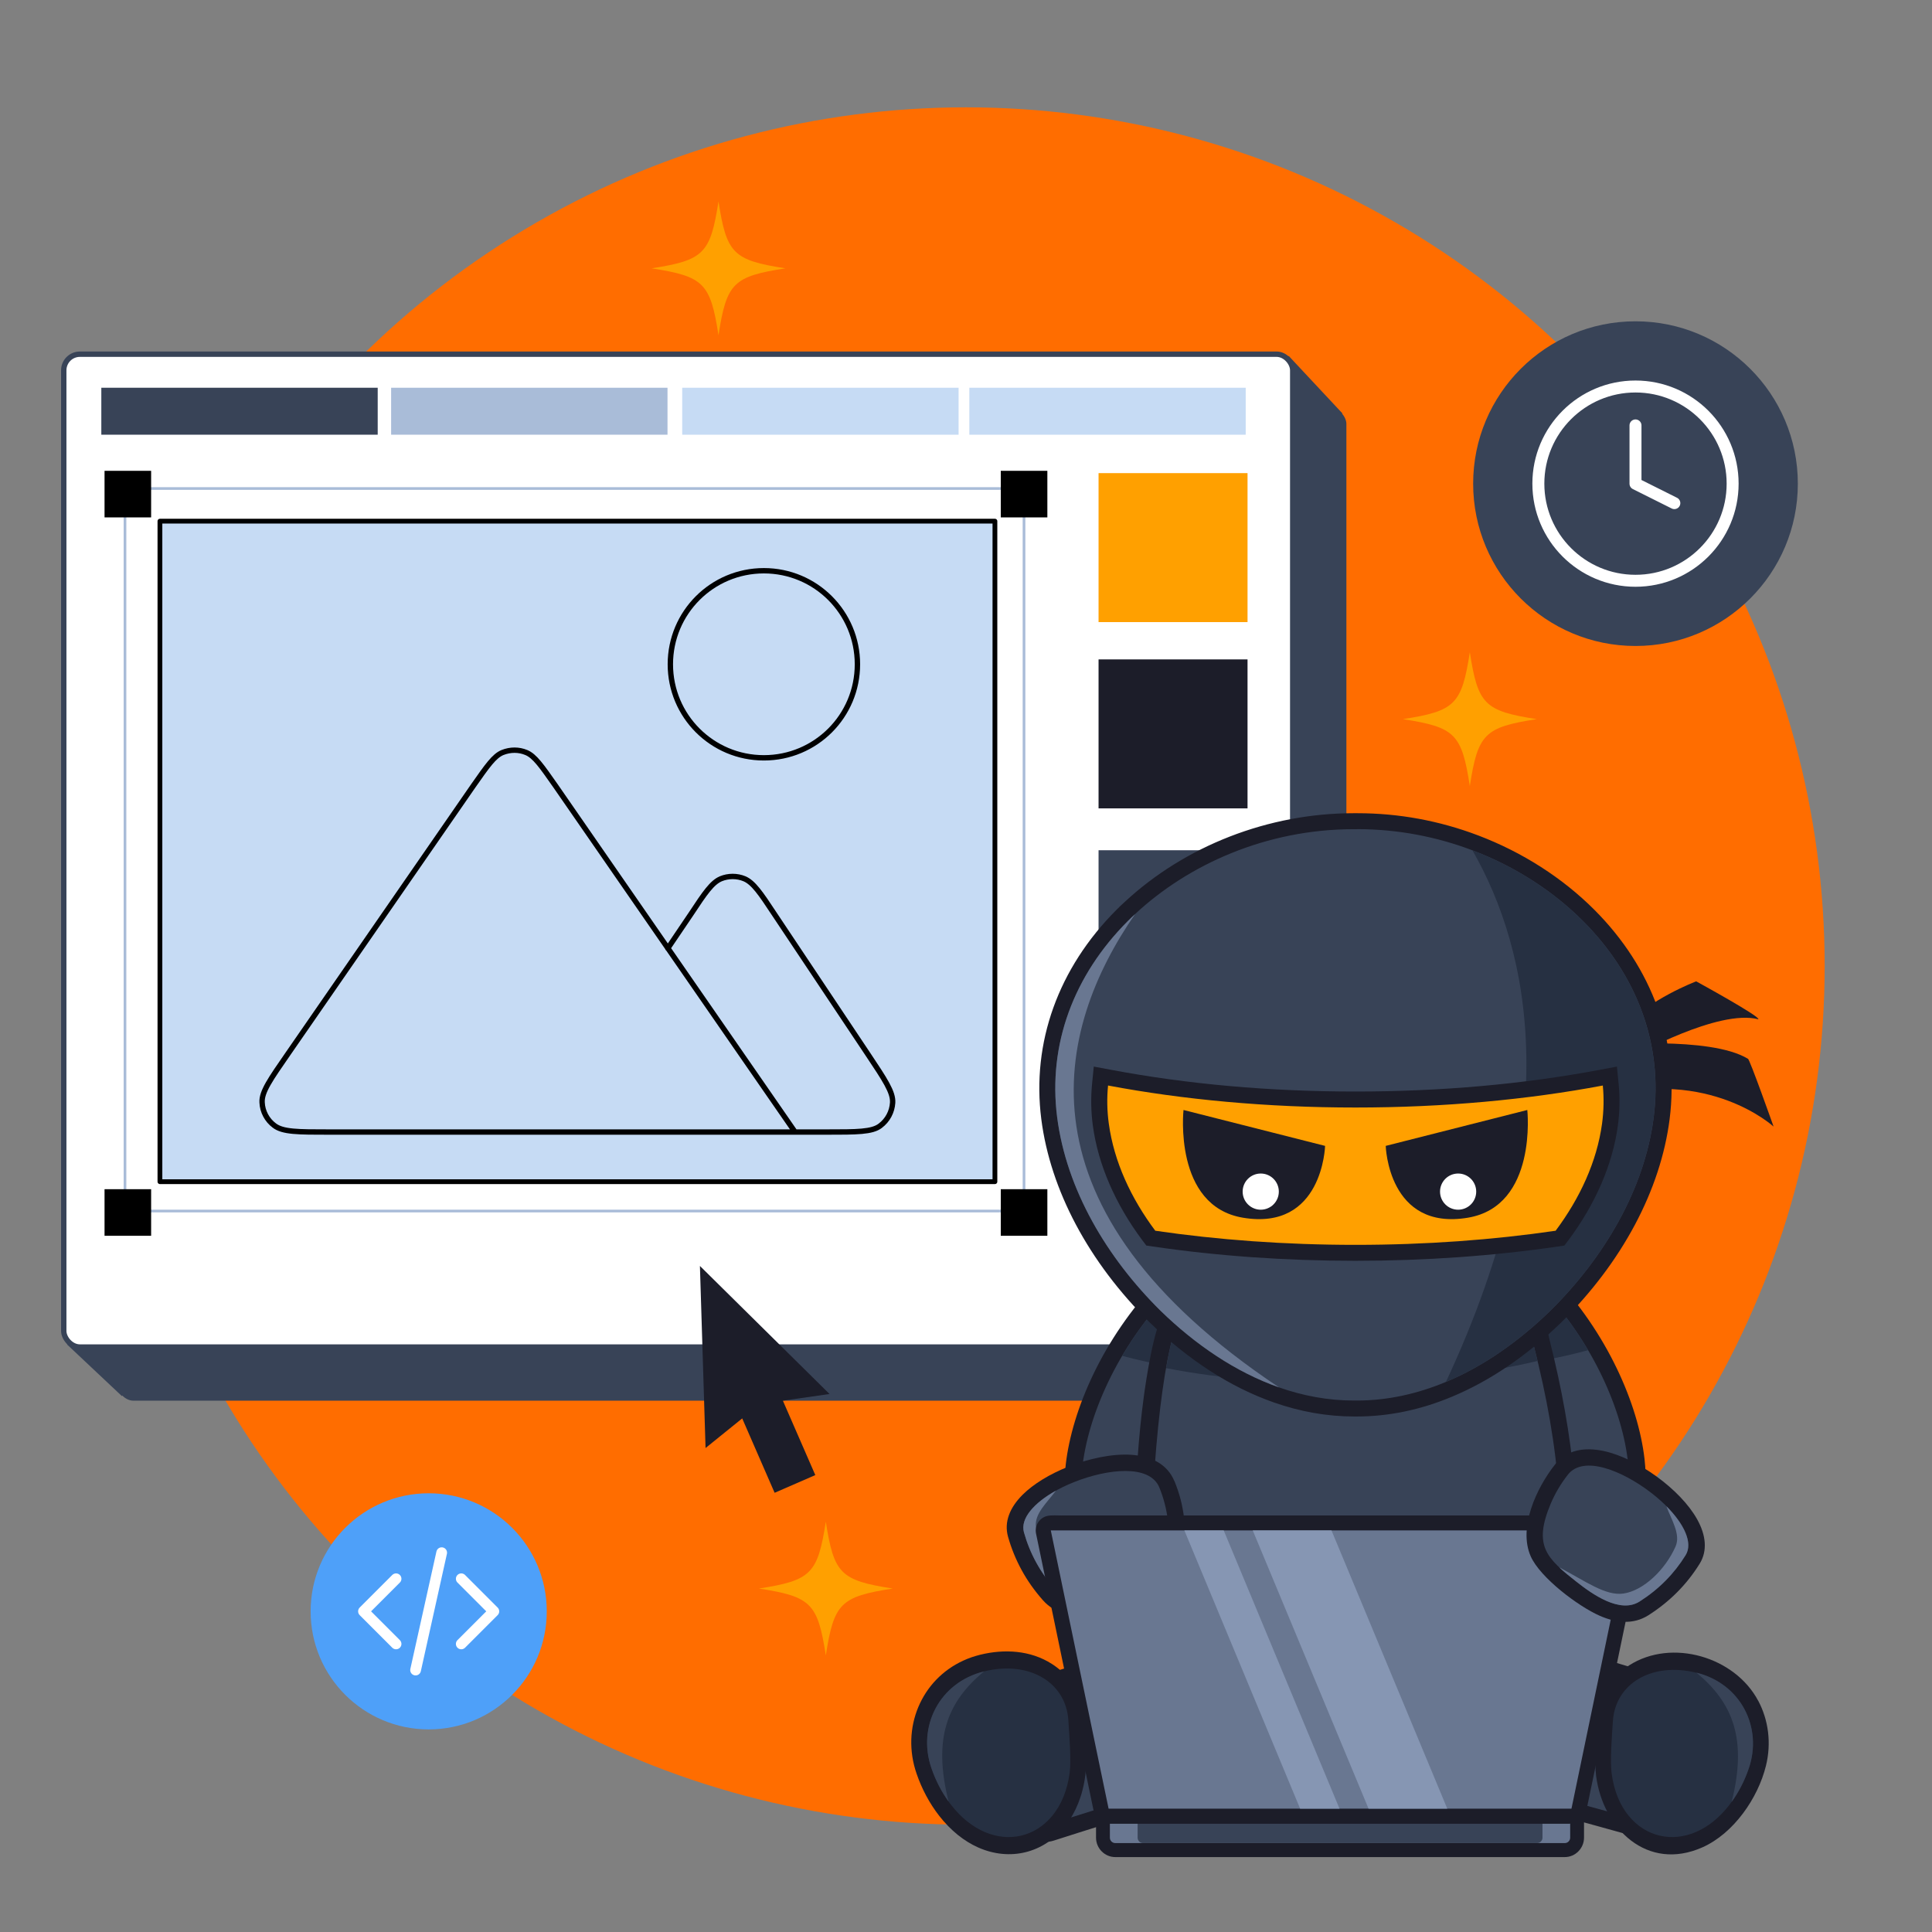 <?xml version="1.0" encoding="UTF-8"?>
<svg xmlns="http://www.w3.org/2000/svg" id="Layer_2" data-name="Layer 2" viewBox="0 0 360 360">
  <rect x="0" y="0" width="360" height="360" fill="#808080" stroke="none"/>
  <defs>
    <style>
      .cls-1 {
        fill: #ff6d00;
      }

      .cls-1, .cls-2, .cls-3, .cls-4, .cls-5, .cls-6, .cls-7, .cls-8, .cls-9, .cls-10, .cls-11, .cls-12, .cls-13, .cls-14, .cls-15, .cls-16, .cls-17 {
        stroke-width: 0px;
      }

      .cls-2, .cls-16 {
        fill: #384357;
      }

      .cls-18 {
        stroke: #384357;
        stroke-miterlimit: 10;
      }

      .cls-18, .cls-14 {
        fill: #fff;
      }

      .cls-3, .cls-12 {
        fill: #ffa000;
      }

      .cls-4 {
        fill: #697791;
      }

      .cls-4, .cls-6, .cls-8, .cls-12, .cls-13, .cls-15, .cls-16 {
        fill-rule: evenodd;
      }

      .cls-5 {
        fill: #4ea0f9;
      }

      .cls-8 {
        fill: #263042;
      }

      .cls-9 {
        fill: #a9bcd8;
      }

      .cls-10, .cls-13 {
        fill: #1c1d29;
      }

      .cls-11, .cls-19, .cls-20, .cls-21, .cls-22 {
        fill: none;
      }

      .cls-19, .cls-23 {
        stroke: #000;
      }

      .cls-19, .cls-23, .cls-20, .cls-21, .cls-22 {
        stroke-linecap: round;
        stroke-linejoin: round;
      }

      .cls-23 {
        stroke-width: .89px;
      }

      .cls-23, .cls-17 {
        fill: #c6dbf4;
      }

      .cls-20 {
        stroke: #a9bcd8;
        stroke-width: .5px;
      }

      .cls-21 {
        stroke-width: 2px;
      }

      .cls-21, .cls-22 {
        stroke: #fff;
      }

      .cls-15 {
        fill: #8696b3;
      }

      .cls-22 {
        stroke-width: 2.23px;
      }
    </style>
  </defs>
  <g id="Layer_2-2" data-name="Layer 2">
    <circle class="cls-1" cx="180" cy="180" r="160"></circle>
    <path class="cls-3" d="M286.35,134c-9.73,1.51-10.96,2.74-12.47,12.47-1.51-9.73-2.74-10.96-12.47-12.47,9.73-1.51,10.96-2.74,12.47-12.47,1.51,9.73,2.74,10.96,12.47,12.47Z"></path>
    <path class="cls-3" d="M166.35,296c-9.73,1.51-10.96,2.74-12.47,12.47-1.51-9.73-2.74-10.96-12.47-12.47,9.73-1.51,10.96-2.74,12.47-12.47,1.51,9.73,2.74,10.96,12.47,12.47Z"></path>
    <path class="cls-3" d="M146.35,50c-9.73,1.51-10.96,2.74-12.47,12.47-1.51-9.73-2.74-10.96-12.47-12.47,9.73-1.51,10.96-2.74,12.47-12.47,1.51,9.73,2.74,10.96,12.47,12.47Z"></path>
    <rect class="cls-11" width="360" height="360"></rect>
    <g>
      <rect class="cls-2" x="21.88" y="76" width="229" height="185" rx="3" ry="3"></rect>
      <polygon class="cls-2" points="240.14 66.33 250.15 77.04 22.7 260.13 12.49 250.52 240.14 66.33"></polygon>
      <rect class="cls-18" x="11.88" y="66" width="229" height="185" rx="3" ry="3"></rect>
      <rect class="cls-3" x="204.7" y="88.16" width="27.76" height="27.76"></rect>
      <rect class="cls-10" x="204.7" y="122.87" width="27.76" height="27.76"></rect>
      <rect class="cls-2" x="204.7" y="158.43" width="27.76" height="27.76"></rect>
      <rect class="cls-20" x="23.29" y="91.03" width="167.52" height="134.63"></rect>
      <rect class="cls-23" x="29.8" y="97.11" width="155.59" height="123.08"></rect>
      <path class="cls-19" d="M148.15,210.94h5.87c5.64,0,8.48,0,9.99-1.16,1.39-1.04,2.21-2.61,2.32-4.3.12-1.97-1.45-4.3-4.59-9.01l-17.49-26.21c-2.56-3.89-3.89-5.81-5.52-6.51-1.39-.58-3.02-.58-4.42,0-1.63.7-2.96,2.62-5.52,6.51l-4.36,6.45M148.15,210.94l-44.63-64.5c-2.61-3.72-3.89-5.58-5.46-6.22-1.39-.58-2.96-.58-4.42,0-1.57.64-2.85,2.5-5.46,6.22l-34.52,49.92c-3.25,4.7-4.94,7.09-4.82,9.06.06,1.69.93,3.31,2.27,4.3,1.57,1.22,4.42,1.22,10.17,1.22h86.87ZM159.77,123.78c0,9.65-7.79,17.43-17.43,17.43s-17.43-7.79-17.43-17.43,7.79-17.43,17.43-17.43,17.43,7.79,17.43,17.43Z"></path>
      <rect class="cls-7" x="19.48" y="87.73" width="8.68" height="8.68"></rect>
      <rect class="cls-7" x="186.48" y="87.73" width="8.68" height="8.68"></rect>
      <rect class="cls-7" x="19.48" y="221.59" width="8.68" height="8.68"></rect>
      <rect class="cls-7" x="186.48" y="221.59" width="8.68" height="8.68"></rect>
      <rect class="cls-2" x="18.88" y="72.25" width="51.5" height="8.75"></rect>
      <rect class="cls-9" x="72.88" y="72.25" width="51.5" height="8.75"></rect>
      <rect class="cls-17" x="127.12" y="72.25" width="51.5" height="8.75"></rect>
      <rect class="cls-17" x="180.62" y="72.25" width="51.5" height="8.75"></rect>
    </g>
    <g>
      <g>
        <path class="cls-10" d="M289.91,287.53c-6.66-9.22-13.54-25.6-15.32-36.99-.57-3.65-.64-6.89-.05-9.38,1.75-7.41,8.09-7.35,13.75-4.34.37.2.69.46.94.77,10.29,10.76,16.03,24.12,17.2,34.24.44,3.86.23,7.34-.63,10.14-2.13,6.9-7.87,9.08-14.42,6.68-.61-.22-1.11-.62-1.46-1.11h0ZM280.77,249.58c1.59,10.2,7.64,24.78,13.65,33.46,2.87.8,4.51-.02,5.4-2.92.61-1.96.73-4.56.39-7.59-1.02-8.91-6.12-20.72-15.28-30.39-6.03-3.04-4.89,2.74-4.16,7.43h0Z"></path>
        <path class="cls-16" d="M292.46,285.7c-11.83-16.35-24.35-56.06-5.64-46.11,20.18,20.94,22.1,52.15,5.64,46.11h0Z"></path>
        <path class="cls-8" d="M278.66,254.84c-2.91-11.8-1.78-20.54,8.16-15.25,3.63,3.76,6.66,7.85,9.1,12-5.27,1.43-11.11,2.51-17.26,3.25h0Z"></path>
        <path class="cls-10" d="M224.25,250.62c.73-4.69,1.87-10.47-4.16-7.43-9.16,9.67-14.25,21.48-15.28,30.39-.35,3.02-.22,5.62.39,7.59,4.95,16.04,18.38-26.26,19.05-30.55h0ZM230.43,251.58c-1.78,11.39-8.66,27.78-15.32,36.99-3.52,4.9-13.63,1.74-15.89-5.56-.87-2.8-1.08-6.28-.63-10.14,1.16-10.12,6.91-23.48,17.2-34.24.25-.31.57-.57.94-.77,5.66-3.01,12-3.07,13.75,4.34.59,2.49.52,5.72-.05,9.37h0Z"></path>
        <path class="cls-16" d="M212.56,286.75c11.83-16.35,24.35-56.06,5.64-46.11-20.18,20.94-22.1,52.15-5.64,46.11h0Z"></path>
        <path class="cls-8" d="M226.36,255.89c2.91-11.8,1.78-20.54-8.16-15.25-3.63,3.76-6.66,7.85-9.1,12,5.27,1.42,11.11,2.51,17.26,3.25h0Z"></path>
        <path class="cls-10" d="M221.88,248.75c-4.4,14.29-4.61,40.13-4.39,55.25.08,5.94,1.41,7.36-5.76,9.13l-14.17,4.58.25,18.23c49.52-15.76,56.34-14.27,108.24.16l.25-18.18c-5.08-1.51-10.66-2.89-15.62-4.66-5.61-2-3.62-6.08-3.32-10.94,1.26-20.65-.64-36.82-6.18-56.67-11.53-6-49.27-6.05-59.31,3.1h0ZM216.88,244.88c11.54-11.99,55.33-12.3,68.52-4.02,1.91,1.08,2.84,6.84,3.39,9.02,4.5,17.91,6.02,33.39,4.83,52.81-.37,6-1.29,4.52,4.38,6.21l10.09,3.01c1.99.59,4.54.98,4.5,3.72l-.34,24.46c.01.31-.03.62-.11.94-.82,2.97-3.45,2.29-5.56,1.71-53.45-14.87-58.67-16.32-110.2.22-2.27.72-4.73.03-4.76-2.72l-.34-24.62c-.08-1.39.78-2.72,2.17-3.17,1.42-.46,17.92-5.67,17.91-5.82-.05-.61-.11-1.35-.12-2.56-.16-11.39-.08-29.31,1.89-43.82.34-2.54,1.93-13.47,3.75-15.37h0Z"></path>
        <path class="cls-16" d="M219.14,247.05c-3.09,9.13-5.13,31.85-4.77,56.98.07,4.57,1.21,4.89-2.95,5.9l-17.01,5.5.34,24.77c53.61-17.24,58.27-15.61,114.38,0l.34-24.6-16.4-4.89c-4.09-1-2.89-2.83-2.57-8.19,1.45-23.84-1.05-39.2-6.63-58.92-10.91-7.08-53.71-7.97-64.72,3.46h0Z"></path>
        <path class="cls-8" d="M219.14,247.05c-.67,1.99-1.3,4.66-1.86,7.88,21.12,4.14,48.46,3.62,69.22-1.34-.78-3.24-1.66-6.55-2.64-9.99-10.91-7.08-53.71-7.97-64.72,3.46h0Z"></path>
        <path class="cls-13" d="M212.94,297.53c-.03,3.36-.06,7.45-.09,10.81,25.3,6.21,51.59,6.23,78.87-2.21.19-2.68.21-8.36.4-11.04-23.98,6.24-51.79,8.42-79.18,2.43h0Z"></path>
        <path class="cls-10" d="M218.87,276.05c.45,1.1.82,2.22,1.12,3.35h0c.29,1.12.5,2.27.65,3.47.63,5.2-.13,8.39-2.15,10.83-1.94,2.34-4.68,3.53-8.38,5.04-1.82.74-4.4,1.71-7.07,2.07-3.2.43-6.41-.04-8.69-2.61-1.59-1.8-2.92-3.68-3.99-5.65-1.08-1.98-1.92-4.05-2.53-6.21-.77-2.74.34-5.44,2.71-7.81,2.02-2.01,5.05-3.86,8.53-5.24,3.75-1.48,8.13-2.45,11.72-2.21,3.71.25,6.73,1.71,8.06,4.95h0ZM214.06,280.89c-.23-.87-.52-1.74-.86-2.58-.29-.71-1.36-1.05-2.78-1.15-2.64-.17-6.04.6-9.05,1.79-2.72,1.07-5.01,2.44-6.44,3.87-.83.83-1.29,1.52-1.18,1.92.48,1.72,1.15,3.37,2.02,4.95.87,1.6,1.93,3.11,3.19,4.53.61.69,1.88.77,3.26.58,1.92-.26,4.04-1.06,5.55-1.68,2.87-1.18,4.98-2.07,5.98-3.28.92-1.11,1.22-2.94.82-6.28-.1-.87-.28-1.76-.51-2.66h0Z"></path>
        <path class="cls-16" d="M216.03,277.18c.79,1.94,1.32,3.96,1.57,6.03,1.03,8.54-2.1,10.03-8.66,12.72-3.33,1.36-9.39,3.54-12.28.28-2.85-3.22-4.77-6.79-5.86-10.67-.92-3.24,3.44-7.05,9.43-9.41,6.17-2.44,14.01-3.33,15.8,1.05h0Z"></path>
        <path class="cls-4" d="M212.85,294.2c-1.12.58-2.43,1.13-3.91,1.73-3.33,1.36-9.39,3.54-12.28.28-2.85-3.22-4.77-6.79-5.86-10.67-.73-2.57,1.87-5.5,5.95-7.78-1.56,2.16-4.05,4.28-3.71,6.76.65,4.68,3.47,9.53,6.9,11.08,3.09,1.4,7.43-.26,12.91-1.41h0Z"></path>
        <path class="cls-10" d="M207.81,334.71h83.77c1.97,0,3.58,1.64,3.58,3.61v4.11c0,1.96-1.61,3.61-3.58,3.61h-83.77c-1.97,0-3.58-1.64-3.58-3.61v-4.11c0-1.97,1.61-3.61,3.58-3.61h0Z"></path>
        <path class="cls-4" d="M207.81,337.32h83.77c.55,0,1,.45,1,1v4.11c0,.55-.45,1-1,1h-83.77c-.55,0-1-.45-1-1v-4.11c0-.55.45-1,1-1h0Z"></path>
        <path class="cls-16" d="M212.98,337.32h73.44c.55,0,1,.45,1,1v4.11c0,.55-.45,1-1,1h-73.44c-.55,0-1-.45-1-1v-4.11c0-.55.45-1,1-1h0Z"></path>
        <path class="cls-10" d="M197.83,282.38h105.76c2.96,0,2.9,2.56,2.48,4.57l-10.52,50.65c-.35,1.67-1.68,2.23-3.18,2.23h-85.82c-1.42,0-2.59-1.06-2.77-2.42l-10.73-51.65c-.31-1.51.66-2.99,2.16-3.3.73-.15,1.87-.07,2.6-.07h0ZM199.23,287.97l9.6,46.25h81.72l9.6-46.25h-100.93Z"></path>
        <polygon class="cls-4" points="195.8 285.17 249.69 285.17 303.59 285.17 292.82 337.02 249.69 337.02 206.57 337.02 195.8 285.17 195.8 285.17"></polygon>
        <polygon class="cls-15" points="233.43 285.17 248.1 285.17 269.68 337.02 255.01 337.02 233.43 285.17 233.43 285.17"></polygon>
        <polygon class="cls-15" points="220.69 285.17 228.02 285.17 249.6 337.02 242.26 337.02 220.69 285.17 220.69 285.17"></polygon>
        <path class="cls-10" d="M294.56,276.66c-1.92,2.44-4.97,8.05-3.71,10.93.96,2.19,10.28,10.03,13.01,8.29,3.1-1.97,5.68-4.54,7.62-7.67,1.59-2.58-13.95-15.31-16.92-11.55h0ZM289.73,272.92c2.17-2.76,5.48-3.32,9.12-2.54,6.23,1.35,14.28,7.12,17.4,12.74,1.63,2.93,1.95,5.84.46,8.25-2.44,3.94-5.64,7.11-9.54,9.6-2.89,1.84-6.11,1.41-9.07.11-4.04-1.77-11.14-7.13-12.88-11.1-2.34-5.33,1.06-12.68,4.51-17.06h0Z"></path>
        <path class="cls-16" d="M292.15,274.79c-1.3,1.65-2.36,3.44-3.18,5.36-3.35,7.93-.75,10.22,4.82,14.61,2.83,2.23,8.05,6,11.73,3.66,3.63-2.31,6.46-5.21,8.58-8.64,1.77-2.87-1.36-7.73-6.47-11.65-5.26-4.04-12.55-7.07-15.48-3.35h0Z"></path>
        <path class="cls-4" d="M290.5,292.02c.92.87,2.02,1.75,3.28,2.74,2.83,2.23,8.05,6,11.73,3.66,3.63-2.31,6.46-5.21,8.58-8.64,1.41-2.27-.28-5.8-3.58-9.12.91,2.51,2.72,5.23,1.7,7.52-1.91,4.32-5.96,8.2-9.69,8.75-3.36.49-7.07-2.3-12.03-4.91h0Z"></path>
        <path class="cls-10" d="M306.47,315.73c-3.88,2.48-3.76,10.44-3.27,14.18.78,6.04,5.38,11.39,11.93,8.47,6.18-2.75,10.69-12.07,7.42-18.23-2.76-5.21-10.97-7.68-16.07-4.42h0ZM327.62,316.91c1.91,3.6,2.48,7.89,1.44,12.11-1.49,6.07-6.04,12.62-11.83,15.2-10.29,4.58-18.54-3.47-19.82-13.31-.31-2.38-.18-9.67.59-12.82.82-3.32,2.8-6.01,5.59-7.79,7.92-5.05,19.67-1.59,24.02,6.61h0Z"></path>
        <path class="cls-8" d="M316.11,311.69c-8.4-2.07-15.13,2.09-15.57,9.02-.19,2.94-.55,7.36-.24,9.7.85,6.59,4.59,10.67,9.08,11.66,4.19.93,9.04-.82,12.83-5.71,1.44-1.86,2.69-4.07,3.63-6.8,2.64-7.63-1.44-15.83-9.74-17.88h0Z"></path>
        <path class="cls-16" d="M322.67,335.75c1.25-1.73,2.34-3.75,3.18-6.19,2.64-7.63-1.44-15.83-9.74-17.88,6.77,5.6,9.51,12.34,6.56,24.07h0Z"></path>
        <path class="cls-10" d="M182.67,308.33c4.49-1.1,9.34-.83,13.32,1.71,2.81,1.79,4.81,4.5,5.64,7.85.78,3.17.91,10.53.6,12.93-.49,3.81-1.82,6.97-3.69,9.36-4,5.13-10.36,6.7-16.29,4.06-2.58-1.15-5.07-3.1-7.26-5.91h0c-1.82-2.34-3.22-5-4.19-7.81-.18-.52-.34-1.06-.48-1.61-1.05-4.26-.48-8.58,1.45-12.21,1.89-3.57,5.08-6.44,9.29-7.9.51-.17,1.04-.33,1.6-.47h0ZM182.97,314.88c-2.79.97-4.88,2.82-6.08,5.09-2.11,3.98-1.17,7.99.83,11.68,1.49,2.76,3.75,5.41,6.64,6.7,3.52,1.57,7.26.73,9.65-2.34,1.19-1.53,2.04-3.61,2.38-6.2.49-3.77.61-11.8-3.3-14.29-2.86-1.83-6.99-1.72-10.12-.63h0Z"></path>
        <path class="cls-8" d="M183.38,311.44c8.47-2.09,15.25,2.11,15.69,9.09.19,2.97.55,7.42.25,9.78-.86,6.64-4.63,10.75-9.16,11.76-4.22.94-9.11-.83-12.94-5.76-1.45-1.87-2.71-4.1-3.66-6.85-2.66-7.69,1.45-15.96,9.82-18.02h0Z"></path>
        <path class="cls-16" d="M176.76,335.7c-1.26-1.74-2.36-3.78-3.21-6.24-2.66-7.69,1.45-15.96,9.82-18.02-6.83,5.65-9.59,12.44-6.61,24.26h0Z"></path>
      </g>
      <g>
        <path class="cls-13" d="M330.48,209.92s-12.05-11.08-31.97-5.41c.36-1.21.5-9.73.5-9.73,0,0,19.64-1.8,26.69,2.51.26-.14,4.78,12.63,4.78,12.63Z"></path>
        <path class="cls-13" d="M304.48,196.78s15.74-8.82,23.16-6.85c.45-.49-11.58-7.07-11.58-7.07,0,0-8.9,3.37-13.31,8.53-.04-.94,1.72,5.39,1.72,5.39Z"></path>
        <path class="cls-6" d="M308.15,208.15c-1.73,13.52-9.27,26.2-19.28,36.1-10.09,9.8-22.64,16.81-36.31,16.72-13.67.09-26.22-6.92-36.31-16.72-10-9.9-17.55-22.58-19.28-36.1-1.72-13.51,3.07-26.4,13.16-36.51,10-10.01,25.29-17.24,42.42-17.14,17.13-.1,32.43,7.13,42.42,17.14,10.09,10.11,14.88,23,13.16,36.51Z"></path>
        <g>
          <path class="cls-16" d="M252.29,262.46c-4.8,0-9.67-.85-14.46-2.54-7.88-2.76-15.48-7.68-22.62-14.6-11.07-10.95-18.07-24.08-19.72-36.97-1.76-13.81,3.07-27.21,13.58-37.75.31-.31.62-.62.94-.92h0s.47-.45.47-.45c11.05-10.3,26.26-16.21,41.71-16.21h.7c7.52,0,14.92,1.36,21.99,4.05,8.03,3.04,15.34,7.72,21.13,13.53,10.52,10.54,15.34,23.95,13.58,37.75-1.65,12.9-8.65,26.02-19.71,36.96-6.29,6.11-12.99,10.68-19.91,13.57-5.68,2.38-11.46,3.58-17.18,3.58h-.54Z"></path>
          <path class="cls-10" d="M252.92,154.5c7.63,0,14.88,1.45,21.46,3.95,8.08,3.06,15.14,7.71,20.61,13.19,10.09,10.11,14.88,23,13.16,36.51-1.73,13.52-9.27,26.2-19.28,36.1-5.76,5.59-12.32,10.28-19.44,13.25-5.26,2.2-10.83,3.47-16.6,3.47-.09,0-.18,0-.27,0-.09,0-.18,0-.27,0-4.82,0-9.49-.88-13.96-2.45-8.13-2.86-15.61-7.99-22.07-14.27-10.01-9.9-17.55-22.58-19.28-36.1-1.72-13.51,3.07-26.4,13.16-36.51.45-.45.9-.89,1.37-1.32,0,0,0,0,0,0,9.92-9.25,24.47-15.81,40.7-15.81.12,0,.23,0,.35,0,.12,0,.24,0,.35,0M252.92,151.53h-.37s-.33,0-.33,0c-15.83,0-31.4,6.05-42.73,16.61l-.95.88v.02c-.17.17-.34.34-.51.5-10.85,10.87-15.82,24.72-14,38.99,1.69,13.23,8.84,26.66,20.14,37.83,7.31,7.1,15.1,12.12,23.18,14.96,4.95,1.74,9.98,2.62,14.95,2.62h.29s.25,0,.25,0c5.92,0,11.89-1.24,17.75-3.7,7.09-2.96,13.94-7.63,20.36-13.86,11.32-11.19,18.47-24.63,20.16-37.85,1.82-14.27-3.16-28.12-14.01-38.99-5.95-5.96-13.44-10.75-21.66-13.87-7.24-2.75-14.81-4.14-22.51-4.14h0Z"></path>
        </g>
        <path class="cls-8" d="M308.15,208.15c-1.73,13.52-9.27,26.2-19.28,36.1-5.76,5.59-12.32,10.28-19.44,13.25,22.62-48.47,15.68-80.29,4.94-99.05,8.08,3.06,15.14,7.71,20.61,13.19,10.09,10.11,14.88,23,13.16,36.51Z"></path>
        <path class="cls-4" d="M238.33,258.52c-8.13-2.86-15.61-7.99-22.07-14.27-10.01-9.9-17.55-22.58-19.28-36.1-1.72-13.51,3.07-26.4,13.16-36.51.45-.45.9-.89,1.37-1.32-14.78,21.35-23.32,54.78,26.82,88.2Z"></path>
        <g>
          <path class="cls-12" d="M252.56,233.44c-12.91,0-25.53-.89-37.52-2.65l-.61-.09-.37-.49c-4.9-6.55-7.99-13.69-8.94-20.65-.34-2.49-.39-5-.15-7.45l.16-1.62,1.6.3c14.36,2.7,29.77,4.07,45.82,4.07s31.47-1.37,45.82-4.07l1.6-.3.16,1.62c.24,2.45.19,4.96-.15,7.45-.95,6.95-4.04,14.09-8.94,20.65l-.37.49-.61.09c-11.99,1.76-24.61,2.65-37.52,2.65Z"></path>
          <path class="cls-10" d="M298.66,202.27c.23,2.33.18,4.7-.14,7.1-.97,7.11-4.14,13.92-8.65,19.96-11.61,1.7-24.18,2.63-37.3,2.63s-25.69-.93-37.3-2.63c-4.52-6.04-7.69-12.85-8.66-19.96-.33-2.4-.37-4.77-.14-7.1,13.96,2.63,29.59,4.1,46.1,4.1s32.14-1.47,46.1-4.1M301.31,198.74l-3.2.6c-14.27,2.69-29.59,4.05-45.55,4.05s-31.28-1.36-45.55-4.05l-3.2-.6-.32,3.24c-.25,2.57-.2,5.19.15,7.79.98,7.2,4.17,14.58,9.22,21.34l.74.98,1.22.18c12.06,1.77,24.75,2.66,37.73,2.66s25.68-.9,37.73-2.66l1.22-.18.74-.98c5.05-6.76,8.24-14.14,9.22-21.33.35-2.6.41-5.23.15-7.79l-.32-3.24h0Z"></path>
        </g>
        <g>
          <g>
            <path class="cls-13" d="M258.21,213.52l26.38-6.69s1.94,17.88-11.06,20.07c-14.89,2.51-15.32-13.38-15.32-13.38Z"></path>
            <path class="cls-13" d="M246.91,213.52l-26.38-6.69s-1.94,17.88,11.06,20.07c14.89,2.51,15.32-13.38,15.32-13.38Z"></path>
          </g>
          <g>
            <circle class="cls-14" cx="271.7" cy="222.04" r="3.37"></circle>
            <circle class="cls-14" cx="234.92" cy="222.04" r="3.37"></circle>
          </g>
        </g>
      </g>
    </g>
    <polygon class="cls-10" points="154.57 259.75 130.42 235.89 131.47 269.82 138.3 264.3 144.34 278.16 151.92 274.86 145.88 261 154.57 259.75"></polygon>
    <circle class="cls-2" cx="304.75" cy="90.12" r="30.25"></circle>
    <circle class="cls-5" cx="79.88" cy="300.25" r="22"></circle>
    <path class="cls-22" d="M304.75,79.27v10.86l7.24,3.62M322.85,90.12c0,9.99-8.11,18.1-18.1,18.1s-18.1-8.11-18.1-18.1,8.11-18.1,18.1-18.1,18.1,8.11,18.1,18.1Z"></path>
    <path class="cls-21" d="M85.95,306.32l6.07-6.07-6.07-6.07M73.8,294.18l-6.07,6.07,6.07,6.07M82.3,289.32l-4.86,21.87"></path>
  </g>
</svg>
